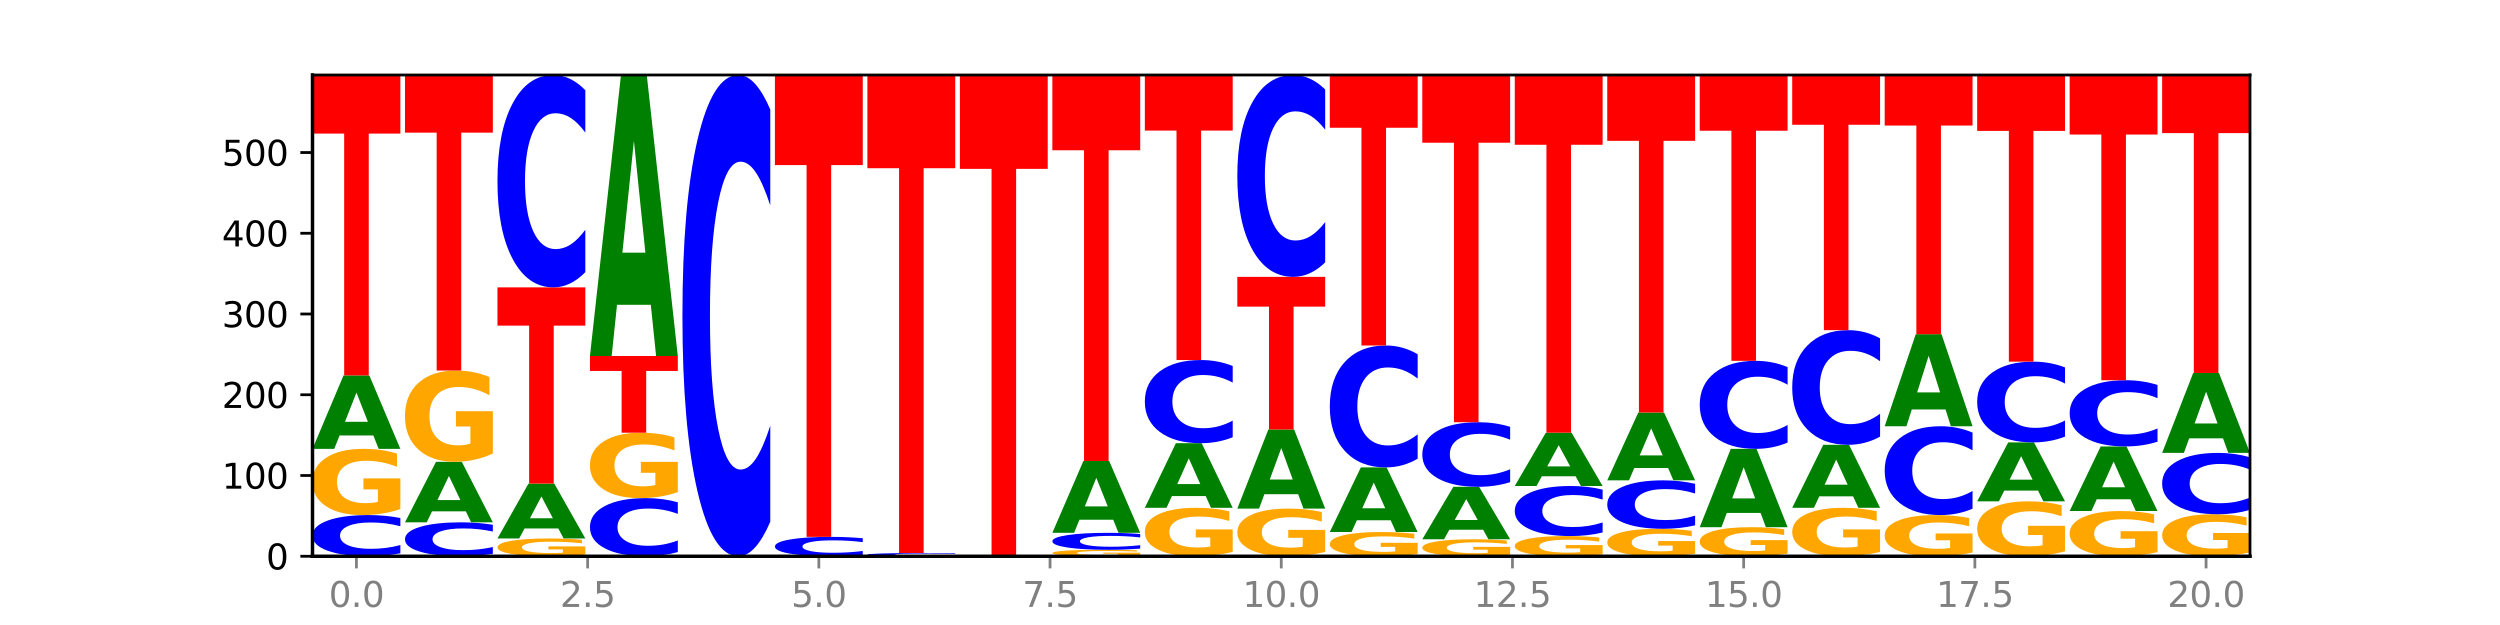 <?xml version="1.0" encoding="utf-8" standalone="no"?>
<!DOCTYPE svg PUBLIC "-//W3C//DTD SVG 1.1//EN"
  "http://www.w3.org/Graphics/SVG/1.1/DTD/svg11.dtd">
<svg xmlns:xlink="http://www.w3.org/1999/xlink" width="720pt" height="180pt" viewBox="0 0 720 180" xmlns="http://www.w3.org/2000/svg" version="1.1">
 <defs>
  <style type="text/css">*{stroke-linejoin: round; stroke-linecap: butt}</style>
 </defs>
 <g id="figure_1">
  <g id="patch_1">
   <path d="M 0 180 
L 720 180 
L 720 0 
L 0 0 
z
" style="fill: #ffffff"/>
  </g>
  <g id="axes_1">
   <g id="patch_2">
    <path d="M 90 160.2 
L 648 160.2 
L 648 21.6 
L 90 21.6 
z
" style="fill: #ffffff"/>
   </g>
   <g id="line2d_1">
    <path d="M 90 160.2 
L 648 160.2 
" clip-path="url(#p85515921b1)" style="fill: none; stroke: #000000; stroke-width: 0.5; stroke-linecap: square"/>
   </g>
   <g id="patch_3">
    <path d="M 115.303 159.35 
Q 113.187 159.771 110.898 159.984 
Q 108.609 160.2 106.116 160.2 
Q 98.683 160.2 94.341 158.603 
Q 90 157.005 90 154.274 
Q 90 151.532 94.341 149.937 
Q 98.683 148.34 106.116 148.34 
Q 108.609 148.34 110.898 148.556 
Q 113.187 148.769 115.303 149.19 
L 115.303 151.554 
Q 113.167 150.996 111.095 150.736 
Q 109.024 150.476 106.735 150.476 
Q 102.629 150.476 100.277 151.488 
Q 97.931 152.497 97.931 154.274 
Q 97.931 156.042 100.277 157.054 
Q 102.629 158.064 106.735 158.064 
Q 109.024 158.064 111.095 157.804 
Q 113.167 157.542 115.303 156.983 
L 115.303 159.35 
z
" clip-path="url(#p85515921b1)" style="fill: #0000ff"/>
   </g>
   <g id="patch_4">
    <path d="M 115.303 146.615 
Q 112.751 147.477 110.007 147.911 
Q 107.262 148.34 104.336 148.34 
Q 97.724 148.34 93.862 145.772 
Q 90 143.203 90 138.811 
Q 90 134.368 93.93 131.819 
Q 97.865 129.271 104.71 129.271 
Q 107.347 129.271 109.763 129.617 
Q 112.184 129.96 114.328 130.638 
L 114.328 134.439 
Q 112.116 133.568 109.927 133.139 
Q 107.738 132.706 105.538 132.706 
Q 101.466 132.706 99.26 134.289 
Q 97.054 135.869 97.054 138.811 
Q 97.054 141.726 99.181 143.318 
Q 101.308 144.905 105.22 144.905 
Q 106.287 144.905 107.2 144.814 
Q 108.113 144.72 108.838 144.523 
L 108.838 140.954 
L 104.67 140.954 
L 104.67 137.775 
L 115.303 137.775 
L 115.303 146.615 
z
" clip-path="url(#p85515921b1)" style="fill: #ffa600"/>
   </g>
   <g id="patch_5">
    <path d="M 107.527 125.416 
L 97.796 125.416 
L 96.26 129.271 
L 90 129.271 
L 98.94 108.109 
L 106.363 108.109 
L 115.303 129.271 
L 109.048 129.271 
L 107.527 125.416 
z
M 99.348 121.488 
L 105.96 121.488 
L 102.659 113.07 
L 99.348 121.488 
z
" clip-path="url(#p85515921b1)" style="fill: #008000"/>
   </g>
   <g id="patch_6">
    <path d="M 90 21.6 
L 115.303 21.6 
L 115.303 38.472 
L 106.2 38.472 
L 106.2 108.109 
L 99.121 108.109 
L 99.121 38.472 
L 90 38.472 
L 90 21.6 
z
" clip-path="url(#p85515921b1)" style="fill: #ff0000"/>
   </g>
   <g id="patch_7">
    <path d="M 141.938 159.5 
Q 139.821 159.847 137.533 160.022 
Q 135.244 160.2 132.751 160.2 
Q 125.318 160.2 120.976 158.885 
Q 116.635 157.569 116.635 155.319 
Q 116.635 153.062 120.976 151.748 
Q 125.318 150.433 132.751 150.433 
Q 135.244 150.433 137.533 150.61 
Q 139.821 150.786 141.938 151.133 
L 141.938 153.08 
Q 139.802 152.62 137.73 152.406 
Q 135.658 152.192 133.37 152.192 
Q 129.264 152.192 126.912 153.025 
Q 124.566 153.857 124.566 155.319 
Q 124.566 156.776 126.912 157.609 
Q 129.264 158.441 133.37 158.441 
Q 135.658 158.441 137.73 158.227 
Q 139.802 158.011 141.938 157.551 
L 141.938 159.5 
z
" clip-path="url(#p85515921b1)" style="fill: #0000ff"/>
   </g>
   <g id="patch_8">
    <path d="M 134.162 147.256 
L 124.431 147.256 
L 122.895 150.433 
L 116.635 150.433 
L 125.574 132.992 
L 132.998 132.992 
L 141.938 150.433 
L 135.683 150.433 
L 134.162 147.256 
z
M 125.983 144.019 
L 132.595 144.019 
L 129.294 137.081 
L 125.983 144.019 
z
" clip-path="url(#p85515921b1)" style="fill: #008000"/>
   </g>
   <g id="patch_9">
    <path d="M 141.938 130.614 
Q 139.386 131.803 136.641 132.4 
Q 133.897 132.992 130.971 132.992 
Q 124.358 132.992 120.497 129.452 
Q 116.635 125.913 116.635 119.861 
Q 116.635 113.738 120.565 110.226 
Q 124.5 106.713 131.345 106.713 
Q 133.982 106.713 136.398 107.191 
Q 138.819 107.663 140.963 108.597 
L 140.963 113.835 
Q 138.751 112.636 136.562 112.044 
Q 134.373 111.447 132.173 111.447 
Q 128.101 111.447 125.895 113.629 
Q 123.689 115.806 123.689 119.861 
Q 123.689 123.878 125.816 126.071 
Q 127.942 128.258 131.855 128.258 
Q 132.921 128.258 133.834 128.133 
Q 134.747 128.003 135.473 127.732 
L 135.473 122.814 
L 131.305 122.814 
L 131.305 118.433 
L 141.938 118.433 
L 141.938 130.614 
z
" clip-path="url(#p85515921b1)" style="fill: #ffa600"/>
   </g>
   <g id="patch_10">
    <path d="M 116.635 21.6 
L 141.938 21.6 
L 141.938 38.199 
L 132.835 38.199 
L 132.835 106.713 
L 125.756 106.713 
L 125.756 38.199 
L 116.635 38.199 
L 116.635 21.6 
z
" clip-path="url(#p85515921b1)" style="fill: #ff0000"/>
   </g>
   <g id="patch_11">
    <path d="M 168.573 159.737 
Q 166.021 159.969 163.276 160.085 
Q 160.532 160.2 157.605 160.2 
Q 150.993 160.2 147.132 159.511 
Q 143.27 158.822 143.27 157.644 
Q 143.27 156.451 147.2 155.768 
Q 151.135 155.084 157.98 155.084 
Q 160.617 155.084 163.032 155.177 
Q 165.454 155.269 167.597 155.451 
L 167.597 156.47 
Q 165.386 156.237 163.197 156.122 
Q 161.008 156.005 158.808 156.005 
Q 154.736 156.005 152.53 156.43 
Q 150.324 156.854 150.324 157.644 
Q 150.324 158.426 152.451 158.853 
Q 154.577 159.278 158.49 159.278 
Q 159.556 159.278 160.469 159.254 
Q 161.382 159.229 162.108 159.176 
L 162.108 158.218 
L 157.94 158.218 
L 157.94 157.366 
L 168.573 157.366 
L 168.573 159.737 
z
" clip-path="url(#p85515921b1)" style="fill: #ffa600"/>
   </g>
   <g id="patch_12">
    <path d="M 160.797 152.203 
L 151.066 152.203 
L 149.53 155.084 
L 143.27 155.084 
L 152.209 139.27 
L 159.633 139.27 
L 168.573 155.084 
L 162.318 155.084 
L 160.797 152.203 
z
M 152.618 149.268 
L 159.23 149.268 
L 155.929 142.978 
L 152.618 149.268 
z
" clip-path="url(#p85515921b1)" style="fill: #008000"/>
   </g>
   <g id="patch_13">
    <path d="M 143.27 82.761 
L 168.573 82.761 
L 168.573 93.782 
L 159.47 93.782 
L 159.47 139.27 
L 152.391 139.27 
L 152.391 93.782 
L 143.27 93.782 
L 143.27 82.761 
z
" clip-path="url(#p85515921b1)" style="fill: #ff0000"/>
   </g>
   <g id="patch_14">
    <path d="M 168.573 78.377 
Q 166.456 80.55 164.168 81.649 
Q 161.879 82.761 159.386 82.761 
Q 151.953 82.761 147.611 74.523 
Q 143.27 66.286 143.27 52.199 
Q 143.27 38.062 147.611 29.837 
Q 151.953 21.6 159.386 21.6 
Q 161.879 21.6 164.168 22.712 
Q 166.456 23.811 168.573 25.984 
L 168.573 38.176 
Q 166.437 35.295 164.365 33.956 
Q 162.293 32.617 160.005 32.617 
Q 155.899 32.617 153.546 37.835 
Q 151.2 43.04 151.2 52.199 
Q 151.2 61.321 153.546 66.539 
Q 155.899 71.744 160.005 71.744 
Q 162.293 71.744 164.365 70.405 
Q 166.437 69.053 168.573 66.172 
L 168.573 78.377 
z
" clip-path="url(#p85515921b1)" style="fill: #0000ff"/>
   </g>
   <g id="patch_15">
    <path d="M 195.208 159 
Q 193.091 159.595 190.802 159.896 
Q 188.514 160.2 186.021 160.2 
Q 178.588 160.2 174.246 157.945 
Q 169.905 155.69 169.905 151.833 
Q 169.905 147.963 174.246 145.711 
Q 178.588 143.456 186.021 143.456 
Q 188.514 143.456 190.802 143.761 
Q 193.091 144.062 195.208 144.657 
L 195.208 147.994 
Q 193.072 147.206 191 146.839 
Q 188.928 146.472 186.639 146.472 
Q 182.534 146.472 180.181 147.901 
Q 177.835 149.326 177.835 151.833 
Q 177.835 154.331 180.181 155.759 
Q 182.534 157.184 186.639 157.184 
Q 188.928 157.184 191 156.817 
Q 193.072 156.447 195.208 155.659 
L 195.208 159 
z
" clip-path="url(#p85515921b1)" style="fill: #0000ff"/>
   </g>
   <g id="patch_16">
    <path d="M 195.208 141.752 
Q 192.656 142.604 189.911 143.032 
Q 187.166 143.456 184.24 143.456 
Q 177.628 143.456 173.766 140.919 
Q 169.905 138.382 169.905 134.044 
Q 169.905 129.655 173.834 127.137 
Q 177.77 124.62 184.615 124.62 
Q 187.252 124.62 189.667 124.962 
Q 192.089 125.301 194.232 125.97 
L 194.232 129.725 
Q 192.021 128.865 189.832 128.441 
Q 187.643 128.013 185.443 128.013 
Q 181.371 128.013 179.165 129.577 
Q 176.959 131.137 176.959 134.044 
Q 176.959 136.923 179.086 138.495 
Q 181.212 140.063 185.125 140.063 
Q 186.191 140.063 187.104 139.974 
Q 188.017 139.881 188.743 139.686 
L 188.743 136.161 
L 184.575 136.161 
L 184.575 133.021 
L 195.208 133.021 
L 195.208 141.752 
z
" clip-path="url(#p85515921b1)" style="fill: #ffa600"/>
   </g>
   <g id="patch_17">
    <path d="M 169.905 102.528 
L 195.208 102.528 
L 195.208 106.836 
L 186.104 106.836 
L 186.104 124.62 
L 179.025 124.62 
L 179.025 106.836 
L 169.905 106.836 
L 169.905 102.528 
z
" clip-path="url(#p85515921b1)" style="fill: #ff0000"/>
   </g>
   <g id="patch_18">
    <path d="M 187.432 87.785 
L 177.701 87.785 
L 176.164 102.528 
L 169.905 102.528 
L 178.844 21.6 
L 186.268 21.6 
L 195.208 102.528 
L 188.953 102.528 
L 187.432 87.785 
z
M 179.253 72.765 
L 185.864 72.765 
L 182.564 40.574 
L 179.253 72.765 
z
" clip-path="url(#p85515921b1)" style="fill: #008000"/>
   </g>
   <g id="patch_19">
    <path d="M 221.842 150.265 
Q 219.726 155.19 217.437 157.681 
Q 215.149 160.2 212.656 160.2 
Q 205.222 160.2 200.881 141.533 
Q 196.539 122.866 196.539 90.943 
Q 196.539 58.905 200.881 40.267 
Q 205.222 21.6 212.656 21.6 
Q 215.149 21.6 217.437 24.119 
Q 219.726 26.61 221.842 31.535 
L 221.842 59.163 
Q 219.707 52.635 217.635 49.601 
Q 215.563 46.566 213.274 46.566 
Q 209.169 46.566 206.816 58.39 
Q 204.47 70.186 204.47 90.943 
Q 204.47 111.614 206.816 123.439 
Q 209.169 135.234 213.274 135.234 
Q 215.563 135.234 217.635 132.199 
Q 219.707 129.136 221.842 122.608 
L 221.842 150.265 
z
" clip-path="url(#p85515921b1)" style="fill: #0000ff"/>
   </g>
   <g id="patch_20">
    <path d="M 248.477 159.8 
Q 246.361 159.998 244.072 160.099 
Q 241.783 160.2 239.291 160.2 
Q 231.857 160.2 227.516 159.448 
Q 223.174 158.697 223.174 157.411 
Q 223.174 156.121 227.516 155.37 
Q 231.857 154.619 239.291 154.619 
Q 241.783 154.619 244.072 154.72 
Q 246.361 154.821 248.477 155.019 
L 248.477 156.131 
Q 246.342 155.869 244.27 155.746 
Q 242.198 155.624 239.909 155.624 
Q 235.803 155.624 233.451 156.1 
Q 231.105 156.575 231.105 157.411 
Q 231.105 158.244 233.451 158.72 
Q 235.803 159.195 239.909 159.195 
Q 242.198 159.195 244.27 159.072 
Q 246.342 158.949 248.477 158.686 
L 248.477 159.8 
z
" clip-path="url(#p85515921b1)" style="fill: #0000ff"/>
   </g>
   <g id="patch_21">
    <path d="M 223.174 21.6 
L 248.477 21.6 
L 248.477 47.542 
L 239.374 47.542 
L 239.374 154.619 
L 232.295 154.619 
L 232.295 47.542 
L 223.174 47.542 
L 223.174 21.6 
z
" clip-path="url(#p85515921b1)" style="fill: #ff0000"/>
   </g>
   <g id="patch_22">
    <path d="M 275.112 160.133 
Q 272.996 160.166 270.707 160.183 
Q 268.418 160.2 265.926 160.2 
Q 258.492 160.2 254.151 160.075 
Q 249.809 159.949 249.809 159.735 
Q 249.809 159.52 254.151 159.395 
Q 258.492 159.27 265.926 159.27 
Q 268.418 159.27 270.707 159.287 
Q 272.996 159.303 275.112 159.336 
L 275.112 159.522 
Q 272.976 159.478 270.905 159.458 
Q 268.833 159.437 266.544 159.437 
Q 262.438 159.437 260.086 159.517 
Q 257.74 159.596 257.74 159.735 
Q 257.74 159.874 260.086 159.953 
Q 262.438 160.032 266.544 160.032 
Q 268.833 160.032 270.905 160.012 
Q 272.976 159.992 275.112 159.948 
L 275.112 160.133 
z
" clip-path="url(#p85515921b1)" style="fill: #0000ff"/>
   </g>
   <g id="patch_23">
    <path d="M 249.809 21.6 
L 275.112 21.6 
L 275.112 48.449 
L 266.009 48.449 
L 266.009 159.27 
L 258.93 159.27 
L 258.93 48.449 
L 249.809 48.449 
L 249.809 21.6 
z
" clip-path="url(#p85515921b1)" style="fill: #ff0000"/>
   </g>
   <g id="patch_24">
    <path d="M 276.444 21.6 
L 301.747 21.6 
L 301.747 48.631 
L 292.644 48.631 
L 292.644 160.2 
L 285.565 160.2 
L 285.565 48.631 
L 276.444 48.631 
L 276.444 21.6 
z
" clip-path="url(#p85515921b1)" style="fill: #ff0000"/>
   </g>
   <g id="patch_25">
    <path d="M 328.382 160.032 
Q 325.83 160.116 323.085 160.158 
Q 320.341 160.2 317.415 160.2 
Q 310.802 160.2 306.941 159.949 
Q 303.079 159.699 303.079 159.27 
Q 303.079 158.837 307.009 158.588 
Q 310.944 158.34 317.789 158.34 
Q 320.426 158.34 322.841 158.373 
Q 325.263 158.407 327.406 158.473 
L 327.406 158.844 
Q 325.195 158.759 323.006 158.717 
Q 320.817 158.675 318.617 158.675 
Q 314.545 158.675 312.339 158.829 
Q 310.133 158.983 310.133 159.27 
Q 310.133 159.555 312.26 159.71 
Q 314.386 159.865 318.299 159.865 
Q 319.365 159.865 320.278 159.856 
Q 321.191 159.847 321.917 159.828 
L 321.917 159.479 
L 317.749 159.479 
L 317.749 159.169 
L 328.382 159.169 
L 328.382 160.032 
z
" clip-path="url(#p85515921b1)" style="fill: #ffa600"/>
   </g>
   <g id="patch_26">
    <path d="M 328.382 157.99 
Q 326.265 158.163 323.977 158.251 
Q 321.688 158.34 319.195 158.34 
Q 311.762 158.34 307.42 157.682 
Q 303.079 157.024 303.079 155.899 
Q 303.079 154.77 307.42 154.114 
Q 311.762 153.456 319.195 153.456 
Q 321.688 153.456 323.977 153.545 
Q 326.265 153.633 328.382 153.806 
L 328.382 154.78 
Q 326.246 154.55 324.174 154.443 
Q 322.102 154.336 319.814 154.336 
Q 315.708 154.336 313.356 154.752 
Q 311.009 155.168 311.009 155.899 
Q 311.009 156.628 313.356 157.044 
Q 315.708 157.46 319.814 157.46 
Q 322.102 157.46 324.174 157.353 
Q 326.246 157.245 328.382 157.015 
L 328.382 157.99 
z
" clip-path="url(#p85515921b1)" style="fill: #0000ff"/>
   </g>
   <g id="patch_27">
    <path d="M 320.606 149.686 
L 310.875 149.686 
L 309.339 153.456 
L 303.079 153.456 
L 312.018 132.759 
L 319.442 132.759 
L 328.382 153.456 
L 322.127 153.456 
L 320.606 149.686 
z
M 312.427 145.844 
L 319.039 145.844 
L 315.738 137.612 
L 312.427 145.844 
z
" clip-path="url(#p85515921b1)" style="fill: #008000"/>
   </g>
   <g id="patch_28">
    <path d="M 303.079 21.6 
L 328.382 21.6 
L 328.382 43.279 
L 319.279 43.279 
L 319.279 132.759 
L 312.2 132.759 
L 312.2 43.279 
L 303.079 43.279 
L 303.079 21.6 
z
" clip-path="url(#p85515921b1)" style="fill: #ff0000"/>
   </g>
   <g id="patch_29">
    <path d="M 355.017 158.938 
Q 352.465 159.569 349.72 159.886 
Q 346.976 160.2 344.049 160.2 
Q 337.437 160.2 333.575 158.321 
Q 329.714 156.442 329.714 153.228 
Q 329.714 149.977 333.643 148.112 
Q 337.579 146.247 344.424 146.247 
Q 347.061 146.247 349.476 146.501 
Q 351.898 146.751 354.041 147.247 
L 354.041 150.029 
Q 351.83 149.392 349.641 149.077 
Q 347.452 148.76 345.252 148.76 
Q 341.18 148.76 338.974 149.919 
Q 336.768 151.075 336.768 153.228 
Q 336.768 155.361 338.895 156.525 
Q 341.021 157.687 344.934 157.687 
Q 346 157.687 346.913 157.62 
Q 347.826 157.551 348.552 157.407 
L 348.552 154.796 
L 344.384 154.796 
L 344.384 152.47 
L 355.017 152.47 
L 355.017 158.938 
z
" clip-path="url(#p85515921b1)" style="fill: #ffa600"/>
   </g>
   <g id="patch_30">
    <path d="M 347.241 142.858 
L 337.51 142.858 
L 335.973 146.247 
L 329.714 146.247 
L 338.653 127.643 
L 346.077 127.643 
L 355.017 146.247 
L 348.762 146.247 
L 347.241 142.858 
z
M 339.062 139.405 
L 345.674 139.405 
L 342.373 132.005 
L 339.062 139.405 
z
" clip-path="url(#p85515921b1)" style="fill: #008000"/>
   </g>
   <g id="patch_31">
    <path d="M 355.017 125.926 
Q 352.9 126.777 350.611 127.208 
Q 348.323 127.643 345.83 127.643 
Q 338.397 127.643 334.055 124.417 
Q 329.714 121.191 329.714 115.674 
Q 329.714 110.137 334.055 106.916 
Q 338.397 103.69 345.83 103.69 
Q 348.323 103.69 350.611 104.126 
Q 352.9 104.556 355.017 105.407 
L 355.017 110.182 
Q 352.881 109.054 350.809 108.529 
Q 348.737 108.005 346.448 108.005 
Q 342.343 108.005 339.99 110.048 
Q 337.644 112.087 337.644 115.674 
Q 337.644 119.246 339.99 121.29 
Q 342.343 123.328 346.448 123.328 
Q 348.737 123.328 350.809 122.804 
Q 352.881 122.275 355.017 121.146 
L 355.017 125.926 
z
" clip-path="url(#p85515921b1)" style="fill: #0000ff"/>
   </g>
   <g id="patch_32">
    <path d="M 329.714 21.6 
L 355.017 21.6 
L 355.017 37.61 
L 345.913 37.61 
L 345.913 103.69 
L 338.834 103.69 
L 338.834 37.61 
L 329.714 37.61 
L 329.714 21.6 
z
" clip-path="url(#p85515921b1)" style="fill: #ff0000"/>
   </g>
   <g id="patch_33">
    <path d="M 381.652 158.959 
Q 379.1 159.579 376.355 159.891 
Q 373.61 160.2 370.684 160.2 
Q 364.072 160.2 360.21 158.352 
Q 356.348 156.504 356.348 153.344 
Q 356.348 150.147 360.278 148.313 
Q 364.214 146.48 371.058 146.48 
Q 373.695 146.48 376.111 146.729 
Q 378.533 146.976 380.676 147.463 
L 380.676 150.198 
Q 378.465 149.572 376.276 149.263 
Q 374.087 148.951 371.886 148.951 
Q 367.815 148.951 365.609 150.09 
Q 363.403 151.227 363.403 153.344 
Q 363.403 155.441 365.529 156.586 
Q 367.656 157.729 371.569 157.729 
Q 372.635 157.729 373.548 157.663 
Q 374.461 157.595 375.187 157.454 
L 375.187 154.886 
L 371.019 154.886 
L 371.019 152.599 
L 381.652 152.599 
L 381.652 158.959 
z
" clip-path="url(#p85515921b1)" style="fill: #ffa600"/>
   </g>
   <g id="patch_34">
    <path d="M 373.876 142.328 
L 364.145 142.328 
L 362.608 146.48 
L 356.348 146.48 
L 365.288 123.69 
L 372.712 123.69 
L 381.652 146.48 
L 375.397 146.48 
L 373.876 142.328 
z
M 365.697 138.098 
L 372.308 138.098 
L 369.008 129.033 
L 365.697 138.098 
z
" clip-path="url(#p85515921b1)" style="fill: #008000"/>
   </g>
   <g id="patch_35">
    <path d="M 356.348 79.738 
L 381.652 79.738 
L 381.652 88.309 
L 372.548 88.309 
L 372.548 123.69 
L 365.469 123.69 
L 365.469 88.309 
L 356.348 88.309 
L 356.348 79.738 
z
" clip-path="url(#p85515921b1)" style="fill: #ff0000"/>
   </g>
   <g id="patch_36">
    <path d="M 381.652 75.57 
Q 379.535 77.636 377.246 78.681 
Q 374.958 79.738 372.465 79.738 
Q 365.031 79.738 360.69 71.907 
Q 356.348 64.077 356.348 50.687 
Q 356.348 37.248 360.69 29.43 
Q 365.031 21.6 372.465 21.6 
Q 374.958 21.6 377.246 22.657 
Q 379.535 23.702 381.652 25.767 
L 381.652 37.356 
Q 379.516 34.618 377.444 33.345 
Q 375.372 32.072 373.083 32.072 
Q 368.978 32.072 366.625 37.032 
Q 364.279 41.98 364.279 50.687 
Q 364.279 59.358 366.625 64.317 
Q 368.978 69.265 373.083 69.265 
Q 375.372 69.265 377.444 67.992 
Q 379.516 66.707 381.652 63.969 
L 381.652 75.57 
z
" clip-path="url(#p85515921b1)" style="fill: #0000ff"/>
   </g>
   <g id="patch_37">
    <path d="M 408.286 159.569 
Q 405.735 159.884 402.99 160.043 
Q 400.245 160.2 397.319 160.2 
Q 390.707 160.2 386.845 159.26 
Q 382.983 158.321 382.983 156.714 
Q 382.983 155.088 386.913 154.156 
Q 390.849 153.223 397.693 153.223 
Q 400.33 153.223 402.746 153.35 
Q 405.167 153.476 407.311 153.724 
L 407.311 155.114 
Q 405.099 154.796 402.91 154.639 
Q 400.722 154.48 398.521 154.48 
Q 394.45 154.48 392.244 155.059 
Q 390.038 155.637 390.038 156.714 
Q 390.038 157.78 392.164 158.363 
Q 394.291 158.943 398.204 158.943 
Q 399.27 158.943 400.183 158.91 
Q 401.096 158.876 401.822 158.804 
L 401.822 157.498 
L 397.654 157.498 
L 397.654 156.335 
L 408.286 156.335 
L 408.286 159.569 
z
" clip-path="url(#p85515921b1)" style="fill: #ffa600"/>
   </g>
   <g id="patch_38">
    <path d="M 400.511 149.834 
L 390.78 149.834 
L 389.243 153.223 
L 382.983 153.223 
L 391.923 134.619 
L 399.347 134.619 
L 408.286 153.223 
L 402.032 153.223 
L 400.511 149.834 
z
M 392.332 146.382 
L 398.943 146.382 
L 395.643 138.981 
L 392.332 146.382 
z
" clip-path="url(#p85515921b1)" style="fill: #008000"/>
   </g>
   <g id="patch_39">
    <path d="M 408.286 132.102 
Q 406.17 133.35 403.881 133.981 
Q 401.592 134.619 399.1 134.619 
Q 391.666 134.619 387.325 129.89 
Q 382.983 125.161 382.983 117.073 
Q 382.983 108.956 387.325 104.234 
Q 391.666 99.504 399.1 99.504 
Q 401.592 99.504 403.881 100.143 
Q 406.17 100.774 408.286 102.021 
L 408.286 109.021 
Q 406.151 107.367 404.079 106.598 
Q 402.007 105.83 399.718 105.83 
Q 395.613 105.83 393.26 108.825 
Q 390.914 111.814 390.914 117.073 
Q 390.914 122.31 393.26 125.306 
Q 395.613 128.294 399.718 128.294 
Q 402.007 128.294 404.079 127.525 
Q 406.151 126.749 408.286 125.095 
L 408.286 132.102 
z
" clip-path="url(#p85515921b1)" style="fill: #0000ff"/>
   </g>
   <g id="patch_40">
    <path d="M 382.983 21.6 
L 408.286 21.6 
L 408.286 36.794 
L 399.183 36.794 
L 399.183 99.504 
L 392.104 99.504 
L 392.104 36.794 
L 382.983 36.794 
L 382.983 21.6 
z
" clip-path="url(#p85515921b1)" style="fill: #ff0000"/>
   </g>
   <g id="patch_41">
    <path d="M 434.921 159.758 
Q 432.369 159.979 429.625 160.09 
Q 426.88 160.2 423.954 160.2 
Q 417.342 160.2 413.48 159.542 
Q 409.618 158.885 409.618 157.76 
Q 409.618 156.622 413.548 155.969 
Q 417.484 155.316 424.328 155.316 
Q 426.965 155.316 429.381 155.405 
Q 431.802 155.493 433.946 155.666 
L 433.946 156.64 
Q 431.734 156.417 429.545 156.307 
Q 427.356 156.196 425.156 156.196 
Q 421.084 156.196 418.879 156.602 
Q 416.673 157.006 416.673 157.76 
Q 416.673 158.506 418.799 158.914 
Q 420.926 159.32 424.839 159.32 
Q 425.905 159.32 426.818 159.297 
Q 427.731 159.273 428.457 159.222 
L 428.457 158.309 
L 424.288 158.309 
L 424.288 157.494 
L 434.921 157.494 
L 434.921 159.758 
z
" clip-path="url(#p85515921b1)" style="fill: #ffa600"/>
   </g>
   <g id="patch_42">
    <path d="M 427.146 152.563 
L 417.414 152.563 
L 415.878 155.316 
L 409.618 155.316 
L 418.558 140.201 
L 425.982 140.201 
L 434.921 155.316 
L 428.667 155.316 
L 427.146 152.563 
z
M 418.966 149.757 
L 425.578 149.757 
L 422.277 143.745 
L 418.966 149.757 
z
" clip-path="url(#p85515921b1)" style="fill: #008000"/>
   </g>
   <g id="patch_43">
    <path d="M 434.921 138.867 
Q 432.805 139.528 430.516 139.862 
Q 428.227 140.201 425.735 140.201 
Q 418.301 140.201 413.96 137.695 
Q 409.618 135.189 409.618 130.904 
Q 409.618 126.604 413.96 124.102 
Q 418.301 121.597 425.735 121.597 
Q 428.227 121.597 430.516 121.935 
Q 432.805 122.269 434.921 122.93 
L 434.921 126.639 
Q 432.786 125.762 430.714 125.355 
Q 428.642 124.948 426.353 124.948 
Q 422.247 124.948 419.895 126.535 
Q 417.549 128.118 417.549 130.904 
Q 417.549 133.679 419.895 135.266 
Q 422.247 136.85 426.353 136.85 
Q 428.642 136.85 430.714 136.442 
Q 432.786 136.031 434.921 135.155 
L 434.921 138.867 
z
" clip-path="url(#p85515921b1)" style="fill: #0000ff"/>
   </g>
   <g id="patch_44">
    <path d="M 409.618 21.6 
L 434.921 21.6 
L 434.921 41.102 
L 425.818 41.102 
L 425.818 121.597 
L 418.739 121.597 
L 418.739 41.102 
L 409.618 41.102 
L 409.618 21.6 
z
" clip-path="url(#p85515921b1)" style="fill: #ff0000"/>
   </g>
   <g id="patch_45">
    <path d="M 461.556 159.674 
Q 459.004 159.937 456.26 160.069 
Q 453.515 160.2 450.589 160.2 
Q 443.977 160.2 440.115 159.417 
Q 436.253 158.634 436.253 157.295 
Q 436.253 155.94 440.183 155.163 
Q 444.118 154.386 450.963 154.386 
Q 453.6 154.386 456.016 154.492 
Q 458.437 154.596 460.581 154.803 
L 460.581 155.962 
Q 458.369 155.696 456.18 155.566 
Q 453.991 155.433 451.791 155.433 
Q 447.719 155.433 445.513 155.916 
Q 443.307 156.398 443.307 157.295 
Q 443.307 158.184 445.434 158.669 
Q 447.561 159.153 451.473 159.153 
Q 452.54 159.153 453.453 159.125 
Q 454.366 159.096 455.091 159.036 
L 455.091 157.948 
L 450.923 157.948 
L 450.923 156.979 
L 461.556 156.979 
L 461.556 159.674 
z
" clip-path="url(#p85515921b1)" style="fill: #ffa600"/>
   </g>
   <g id="patch_46">
    <path d="M 461.556 153.353 
Q 459.44 153.865 457.151 154.124 
Q 454.862 154.386 452.369 154.386 
Q 444.936 154.386 440.594 152.444 
Q 436.253 150.502 436.253 147.182 
Q 436.253 143.849 440.594 141.91 
Q 444.936 139.968 452.369 139.968 
Q 454.862 139.968 457.151 140.23 
Q 459.44 140.489 461.556 141.002 
L 461.556 143.876 
Q 459.42 143.197 457.348 142.881 
Q 455.277 142.565 452.988 142.565 
Q 448.882 142.565 446.53 143.795 
Q 444.184 145.022 444.184 147.182 
Q 444.184 149.332 446.53 150.562 
Q 448.882 151.789 452.988 151.789 
Q 455.277 151.789 457.348 151.473 
Q 459.42 151.155 461.556 150.476 
L 461.556 153.353 
z
" clip-path="url(#p85515921b1)" style="fill: #0000ff"/>
   </g>
   <g id="patch_47">
    <path d="M 453.78 137.172 
L 444.049 137.172 
L 442.513 139.968 
L 436.253 139.968 
L 445.193 124.62 
L 452.616 124.62 
L 461.556 139.968 
L 455.301 139.968 
L 453.78 137.172 
z
M 445.601 134.324 
L 452.213 134.324 
L 448.912 128.218 
L 445.601 134.324 
z
" clip-path="url(#p85515921b1)" style="fill: #008000"/>
   </g>
   <g id="patch_48">
    <path d="M 436.253 21.6 
L 461.556 21.6 
L 461.556 41.692 
L 452.453 41.692 
L 452.453 124.62 
L 445.374 124.62 
L 445.374 41.692 
L 436.253 41.692 
L 436.253 21.6 
z
" clip-path="url(#p85515921b1)" style="fill: #ff0000"/>
   </g>
   <g id="patch_49">
    <path d="M 488.191 159.485 
Q 485.639 159.842 482.894 160.022 
Q 480.15 160.2 477.224 160.2 
Q 470.611 160.2 466.75 159.135 
Q 462.888 158.07 462.888 156.249 
Q 462.888 154.407 466.818 153.35 
Q 470.753 152.293 477.598 152.293 
Q 480.235 152.293 482.651 152.437 
Q 485.072 152.579 487.216 152.86 
L 487.216 154.436 
Q 485.004 154.075 482.815 153.897 
Q 480.626 153.718 478.426 153.718 
Q 474.354 153.718 472.148 154.374 
Q 469.942 155.029 469.942 156.249 
Q 469.942 157.458 472.069 158.118 
Q 474.195 158.776 478.108 158.776 
Q 479.174 158.776 480.087 158.738 
Q 481 158.699 481.726 158.617 
L 481.726 157.138 
L 477.558 157.138 
L 477.558 155.82 
L 488.191 155.82 
L 488.191 159.485 
z
" clip-path="url(#p85515921b1)" style="fill: #ffa600"/>
   </g>
   <g id="patch_50">
    <path d="M 488.191 151.293 
Q 486.074 151.789 483.786 152.04 
Q 481.497 152.293 479.004 152.293 
Q 471.571 152.293 467.229 150.414 
Q 462.888 148.535 462.888 145.321 
Q 462.888 142.096 467.229 140.22 
Q 471.571 138.34 479.004 138.34 
Q 481.497 138.34 483.786 138.594 
Q 486.074 138.845 488.191 139.34 
L 488.191 142.122 
Q 486.055 141.465 483.983 141.159 
Q 481.911 140.854 479.623 140.854 
Q 475.517 140.854 473.165 142.044 
Q 470.819 143.231 470.819 145.321 
Q 470.819 147.402 473.165 148.592 
Q 475.517 149.78 479.623 149.78 
Q 481.911 149.78 483.983 149.474 
Q 486.055 149.166 488.191 148.509 
L 488.191 151.293 
z
" clip-path="url(#p85515921b1)" style="fill: #0000ff"/>
   </g>
   <g id="patch_51">
    <path d="M 480.415 134.782 
L 470.684 134.782 
L 469.148 138.34 
L 462.888 138.34 
L 471.827 118.806 
L 479.251 118.806 
L 488.191 138.34 
L 481.936 138.34 
L 480.415 134.782 
z
M 472.236 131.156 
L 478.848 131.156 
L 475.547 123.386 
L 472.236 131.156 
z
" clip-path="url(#p85515921b1)" style="fill: #008000"/>
   </g>
   <g id="patch_52">
    <path d="M 462.888 21.6 
L 488.191 21.6 
L 488.191 40.558 
L 479.088 40.558 
L 479.088 118.806 
L 472.009 118.806 
L 472.009 40.558 
L 462.888 40.558 
L 462.888 21.6 
z
" clip-path="url(#p85515921b1)" style="fill: #ff0000"/>
   </g>
   <g id="patch_53">
    <path d="M 514.826 159.443 
Q 512.274 159.821 509.529 160.012 
Q 506.785 160.2 503.858 160.2 
Q 497.246 160.2 493.384 159.072 
Q 489.523 157.945 489.523 156.017 
Q 489.523 154.066 493.453 152.947 
Q 497.388 151.828 504.233 151.828 
Q 506.87 151.828 509.285 151.98 
Q 511.707 152.131 513.85 152.428 
L 513.85 154.097 
Q 511.639 153.715 509.45 153.526 
Q 507.261 153.336 505.061 153.336 
Q 500.989 153.336 498.783 154.031 
Q 496.577 154.725 496.577 156.017 
Q 496.577 157.296 498.704 157.995 
Q 500.83 158.692 504.743 158.692 
Q 505.809 158.692 506.722 158.652 
Q 507.635 158.611 508.361 158.524 
L 508.361 156.957 
L 504.193 156.957 
L 504.193 155.562 
L 514.826 155.562 
L 514.826 159.443 
z
" clip-path="url(#p85515921b1)" style="fill: #ffa600"/>
   </g>
   <g id="patch_54">
    <path d="M 507.05 147.719 
L 497.319 147.719 
L 495.782 151.828 
L 489.523 151.828 
L 498.462 129.271 
L 505.886 129.271 
L 514.826 151.828 
L 508.571 151.828 
L 507.05 147.719 
z
M 498.871 143.532 
L 505.483 143.532 
L 502.182 134.56 
L 498.871 143.532 
z
" clip-path="url(#p85515921b1)" style="fill: #008000"/>
   </g>
   <g id="patch_55">
    <path d="M 514.826 127.454 
Q 512.709 128.354 510.421 128.81 
Q 508.132 129.271 505.639 129.271 
Q 498.206 129.271 493.864 125.857 
Q 489.523 122.443 489.523 116.605 
Q 489.523 110.745 493.864 107.337 
Q 498.206 103.923 505.639 103.923 
Q 508.132 103.923 510.421 104.384 
Q 512.709 104.839 514.826 105.74 
L 514.826 110.793 
Q 512.69 109.599 510.618 109.044 
Q 508.546 108.489 506.258 108.489 
Q 502.152 108.489 499.799 110.651 
Q 497.453 112.808 497.453 116.605 
Q 497.453 120.385 499.799 122.548 
Q 502.152 124.705 506.258 124.705 
Q 508.546 124.705 510.618 124.15 
Q 512.69 123.59 514.826 122.396 
L 514.826 127.454 
z
" clip-path="url(#p85515921b1)" style="fill: #0000ff"/>
   </g>
   <g id="patch_56">
    <path d="M 489.523 21.6 
L 514.826 21.6 
L 514.826 37.655 
L 505.723 37.655 
L 505.723 103.923 
L 498.644 103.923 
L 498.644 37.655 
L 489.523 37.655 
L 489.523 21.6 
z
" clip-path="url(#p85515921b1)" style="fill: #ff0000"/>
   </g>
   <g id="patch_57">
    <path d="M 541.461 158.938 
Q 538.909 159.569 536.164 159.886 
Q 533.419 160.2 530.493 160.2 
Q 523.881 160.2 520.019 158.321 
Q 516.158 156.442 516.158 153.228 
Q 516.158 149.977 520.087 148.112 
Q 524.023 146.247 530.868 146.247 
Q 533.504 146.247 535.92 146.501 
Q 538.342 146.751 540.485 147.247 
L 540.485 150.029 
Q 538.274 149.392 536.085 149.077 
Q 533.896 148.76 531.696 148.76 
Q 527.624 148.76 525.418 149.919 
Q 523.212 151.075 523.212 153.228 
Q 523.212 155.361 525.339 156.525 
Q 527.465 157.687 531.378 157.687 
Q 532.444 157.687 533.357 157.62 
Q 534.27 157.551 534.996 157.407 
L 534.996 154.796 
L 530.828 154.796 
L 530.828 152.47 
L 541.461 152.47 
L 541.461 158.938 
z
" clip-path="url(#p85515921b1)" style="fill: #ffa600"/>
   </g>
   <g id="patch_58">
    <path d="M 533.685 142.943 
L 523.954 142.943 
L 522.417 146.247 
L 516.158 146.247 
L 525.097 128.108 
L 532.521 128.108 
L 541.461 146.247 
L 535.206 146.247 
L 533.685 142.943 
z
M 525.506 139.576 
L 532.117 139.576 
L 528.817 132.361 
L 525.506 139.576 
z
" clip-path="url(#p85515921b1)" style="fill: #008000"/>
   </g>
   <g id="patch_59">
    <path d="M 541.461 125.741 
Q 539.344 126.914 537.055 127.508 
Q 534.767 128.108 532.274 128.108 
Q 524.841 128.108 520.499 123.661 
Q 516.158 119.213 516.158 111.607 
Q 516.158 103.974 520.499 99.533 
Q 524.841 95.086 532.274 95.086 
Q 534.767 95.086 537.055 95.686 
Q 539.344 96.28 541.461 97.453 
L 541.461 104.036 
Q 539.325 102.48 537.253 101.757 
Q 535.181 101.034 532.892 101.034 
Q 528.787 101.034 526.434 103.851 
Q 524.088 106.662 524.088 111.607 
Q 524.088 116.532 526.434 119.349 
Q 528.787 122.16 532.892 122.16 
Q 535.181 122.16 537.253 121.437 
Q 539.325 120.707 541.461 119.152 
L 541.461 125.741 
z
" clip-path="url(#p85515921b1)" style="fill: #0000ff"/>
   </g>
   <g id="patch_60">
    <path d="M 516.158 21.6 
L 541.461 21.6 
L 541.461 35.932 
L 532.357 35.932 
L 532.357 95.086 
L 525.278 95.086 
L 525.278 35.932 
L 516.158 35.932 
L 516.158 21.6 
z
" clip-path="url(#p85515921b1)" style="fill: #ff0000"/>
   </g>
   <g id="patch_61">
    <path d="M 568.095 159.127 
Q 565.544 159.663 562.799 159.933 
Q 560.054 160.2 557.128 160.2 
Q 550.516 160.2 546.654 158.603 
Q 542.792 157.005 542.792 154.274 
Q 542.792 151.51 546.722 149.925 
Q 550.658 148.34 557.502 148.34 
Q 560.139 148.34 562.555 148.556 
Q 564.977 148.769 567.12 149.19 
L 567.12 151.554 
Q 564.908 151.013 562.72 150.746 
Q 560.531 150.476 558.33 150.476 
Q 554.259 150.476 552.053 151.461 
Q 549.847 152.444 549.847 154.274 
Q 549.847 156.087 551.973 157.076 
Q 554.1 158.064 558.013 158.064 
Q 559.079 158.064 559.992 158.007 
Q 560.905 157.949 561.631 157.826 
L 561.631 155.606 
L 557.463 155.606 
L 557.463 153.629 
L 568.095 153.629 
L 568.095 159.127 
z
" clip-path="url(#p85515921b1)" style="fill: #ffa600"/>
   </g>
   <g id="patch_62">
    <path d="M 568.095 146.506 
Q 565.979 147.415 563.69 147.875 
Q 561.402 148.34 558.909 148.34 
Q 551.475 148.34 547.134 144.895 
Q 542.792 141.449 542.792 135.558 
Q 542.792 129.645 547.134 126.205 
Q 551.475 122.759 558.909 122.759 
Q 561.402 122.759 563.69 123.224 
Q 565.979 123.684 568.095 124.593 
L 568.095 129.692 
Q 565.96 128.487 563.888 127.927 
Q 561.816 127.367 559.527 127.367 
Q 555.422 127.367 553.069 129.55 
Q 550.723 131.727 550.723 135.558 
Q 550.723 139.373 553.069 141.555 
Q 555.422 143.732 559.527 143.732 
Q 561.816 143.732 563.888 143.172 
Q 565.96 142.607 568.095 141.402 
L 568.095 146.506 
z
" clip-path="url(#p85515921b1)" style="fill: #0000ff"/>
   </g>
   <g id="patch_63">
    <path d="M 560.32 117.93 
L 550.589 117.93 
L 549.052 122.759 
L 542.792 122.759 
L 551.732 96.249 
L 559.156 96.249 
L 568.095 122.759 
L 561.841 122.759 
L 560.32 117.93 
z
M 552.141 113.01 
L 558.752 113.01 
L 555.452 102.464 
L 552.141 113.01 
z
" clip-path="url(#p85515921b1)" style="fill: #008000"/>
   </g>
   <g id="patch_64">
    <path d="M 542.792 21.6 
L 568.095 21.6 
L 568.095 36.159 
L 558.992 36.159 
L 558.992 96.249 
L 551.913 96.249 
L 551.913 36.159 
L 542.792 36.159 
L 542.792 21.6 
z
" clip-path="url(#p85515921b1)" style="fill: #ff0000"/>
   </g>
   <g id="patch_65">
    <path d="M 594.73 158.769 
Q 592.178 159.485 589.434 159.844 
Q 586.689 160.2 583.763 160.2 
Q 577.151 160.2 573.289 158.07 
Q 569.427 155.94 569.427 152.298 
Q 569.427 148.614 573.357 146.5 
Q 577.293 144.387 584.137 144.387 
Q 586.774 144.387 589.19 144.674 
Q 591.611 144.958 593.755 145.52 
L 593.755 148.672 
Q 591.543 147.95 589.354 147.594 
Q 587.165 147.235 584.965 147.235 
Q 580.894 147.235 578.688 148.548 
Q 576.482 149.858 576.482 152.298 
Q 576.482 154.715 578.608 156.035 
Q 580.735 157.352 584.648 157.352 
Q 585.714 157.352 586.627 157.276 
Q 587.54 157.198 588.266 157.035 
L 588.266 154.075 
L 584.098 154.075 
L 584.098 151.439 
L 594.73 151.439 
L 594.73 158.769 
z
" clip-path="url(#p85515921b1)" style="fill: #ffa600"/>
   </g>
   <g id="patch_66">
    <path d="M 586.955 141.294 
L 577.224 141.294 
L 575.687 144.387 
L 569.427 144.387 
L 578.367 127.41 
L 585.791 127.41 
L 594.73 144.387 
L 588.476 144.387 
L 586.955 141.294 
z
M 578.776 138.143 
L 585.387 138.143 
L 582.087 131.391 
L 578.776 138.143 
z
" clip-path="url(#p85515921b1)" style="fill: #008000"/>
   </g>
   <g id="patch_67">
    <path d="M 594.73 125.743 
Q 592.614 126.57 590.325 126.988 
Q 588.036 127.41 585.544 127.41 
Q 578.11 127.41 573.769 124.278 
Q 569.427 121.146 569.427 115.79 
Q 569.427 110.415 573.769 107.287 
Q 578.11 104.155 585.544 104.155 
Q 588.036 104.155 590.325 104.578 
Q 592.614 104.996 594.73 105.822 
L 594.73 110.458 
Q 592.595 109.363 590.523 108.853 
Q 588.451 108.344 586.162 108.344 
Q 582.056 108.344 579.704 110.328 
Q 577.358 112.307 577.358 115.79 
Q 577.358 119.258 579.704 121.242 
Q 582.056 123.222 586.162 123.222 
Q 588.451 123.222 590.523 122.712 
Q 592.595 122.198 594.73 121.103 
L 594.73 125.743 
z
" clip-path="url(#p85515921b1)" style="fill: #0000ff"/>
   </g>
   <g id="patch_68">
    <path d="M 569.427 21.6 
L 594.73 21.6 
L 594.73 37.701 
L 585.627 37.701 
L 585.627 104.155 
L 578.548 104.155 
L 578.548 37.701 
L 569.427 37.701 
L 569.427 21.6 
z
" clip-path="url(#p85515921b1)" style="fill: #ff0000"/>
   </g>
   <g id="patch_69">
    <path d="M 621.365 159.022 
Q 618.813 159.611 616.069 159.907 
Q 613.324 160.2 610.398 160.2 
Q 603.786 160.2 599.924 158.446 
Q 596.062 156.692 596.062 153.693 
Q 596.062 150.658 599.992 148.918 
Q 603.927 147.177 610.772 147.177 
Q 613.409 147.177 615.825 147.414 
Q 618.246 147.648 620.39 148.111 
L 620.39 150.707 
Q 618.178 150.112 615.989 149.819 
Q 613.8 149.523 611.6 149.523 
Q 607.528 149.523 605.322 150.604 
Q 603.117 151.683 603.117 153.693 
Q 603.117 155.683 605.243 156.77 
Q 607.37 157.854 611.282 157.854 
Q 612.349 157.854 613.262 157.792 
Q 614.175 157.728 614.9 157.593 
L 614.9 155.156 
L 610.732 155.156 
L 610.732 152.985 
L 621.365 152.985 
L 621.365 159.022 
z
" clip-path="url(#p85515921b1)" style="fill: #ffa600"/>
   </g>
   <g id="patch_70">
    <path d="M 613.59 143.788 
L 603.858 143.788 
L 602.322 147.177 
L 596.062 147.177 
L 605.002 128.573 
L 612.426 128.573 
L 621.365 147.177 
L 615.111 147.177 
L 613.59 143.788 
z
M 605.41 140.335 
L 612.022 140.335 
L 608.721 132.935 
L 605.41 140.335 
z
" clip-path="url(#p85515921b1)" style="fill: #008000"/>
   </g>
   <g id="patch_71">
    <path d="M 621.365 127.206 
Q 619.249 127.884 616.96 128.227 
Q 614.671 128.573 612.179 128.573 
Q 604.745 128.573 600.404 126.005 
Q 596.062 123.437 596.062 119.044 
Q 596.062 114.637 600.404 112.072 
Q 604.745 109.504 612.179 109.504 
Q 614.671 109.504 616.96 109.851 
Q 619.249 110.193 621.365 110.871 
L 621.365 114.672 
Q 619.229 113.774 617.158 113.356 
Q 615.086 112.939 612.797 112.939 
Q 608.691 112.939 606.339 114.566 
Q 603.993 116.189 603.993 119.044 
Q 603.993 121.889 606.339 123.515 
Q 608.691 125.138 612.797 125.138 
Q 615.086 125.138 617.158 124.721 
Q 619.229 124.299 621.365 123.401 
L 621.365 127.206 
z
" clip-path="url(#p85515921b1)" style="fill: #0000ff"/>
   </g>
   <g id="patch_72">
    <path d="M 596.062 21.6 
L 621.365 21.6 
L 621.365 38.744 
L 612.262 38.744 
L 612.262 109.504 
L 605.183 109.504 
L 605.183 38.744 
L 596.062 38.744 
L 596.062 21.6 
z
" clip-path="url(#p85515921b1)" style="fill: #ff0000"/>
   </g>
   <g id="patch_73">
    <path d="M 648 159.106 
Q 645.448 159.653 642.703 159.928 
Q 639.959 160.2 637.033 160.2 
Q 630.421 160.2 626.559 158.571 
Q 622.697 156.943 622.697 154.157 
Q 622.697 151.34 626.627 149.724 
Q 630.562 148.107 637.407 148.107 
Q 640.044 148.107 642.46 148.327 
Q 644.881 148.545 647.025 148.974 
L 647.025 151.385 
Q 644.813 150.833 642.624 150.56 
Q 640.435 150.286 638.235 150.286 
Q 634.163 150.286 631.957 151.29 
Q 629.751 152.291 629.751 154.157 
Q 629.751 156.006 631.878 157.015 
Q 634.004 158.022 637.917 158.022 
Q 638.983 158.022 639.896 157.964 
Q 640.809 157.904 641.535 157.779 
L 641.535 155.516 
L 637.367 155.516 
L 637.367 153.5 
L 648 153.5 
L 648 159.106 
z
" clip-path="url(#p85515921b1)" style="fill: #ffa600"/>
   </g>
   <g id="patch_74">
    <path d="M 648 146.841 
Q 645.883 147.468 643.595 147.786 
Q 641.306 148.107 638.813 148.107 
Q 631.38 148.107 627.038 145.727 
Q 622.697 143.347 622.697 139.276 
Q 622.697 135.191 627.038 132.814 
Q 631.38 130.434 638.813 130.434 
Q 641.306 130.434 643.595 130.755 
Q 645.883 131.072 648 131.7 
L 648 135.223 
Q 645.864 134.391 643.792 134.004 
Q 641.72 133.617 639.432 133.617 
Q 635.326 133.617 632.974 135.125 
Q 630.628 136.629 630.628 139.276 
Q 630.628 141.912 632.974 143.42 
Q 635.326 144.924 639.432 144.924 
Q 641.72 144.924 643.792 144.537 
Q 645.864 144.146 648 143.314 
L 648 146.841 
z
" clip-path="url(#p85515921b1)" style="fill: #0000ff"/>
   </g>
   <g id="patch_75">
    <path d="M 640.224 126.24 
L 630.493 126.24 
L 628.957 130.434 
L 622.697 130.434 
L 631.637 107.411 
L 639.06 107.411 
L 648 130.434 
L 641.745 130.434 
L 640.224 126.24 
z
M 632.045 121.967 
L 638.657 121.967 
L 635.356 112.809 
L 632.045 121.967 
z
" clip-path="url(#p85515921b1)" style="fill: #008000"/>
   </g>
   <g id="patch_76">
    <path d="M 622.697 21.6 
L 648 21.6 
L 648 38.336 
L 638.897 38.336 
L 638.897 107.411 
L 631.818 107.411 
L 631.818 38.336 
L 622.697 38.336 
L 622.697 21.6 
z
" clip-path="url(#p85515921b1)" style="fill: #ff0000"/>
   </g>
   <g id="matplotlib.axis_1">
    <g id="xtick_1">
     <g id="line2d_2">
      <defs>
       <path id="m946656d872" d="M 0 0 
L 0 3.5 
" style="stroke: #808080; stroke-width: 0.8"/>
      </defs>
      <g>
       <use xlink:href="#m946656d872" x="102.652" y="160.2" style="fill: #808080; stroke: #808080; stroke-width: 0.8"/>
      </g>
     </g>
     <g id="text_1">
      <!-- 0.0 -->
      <g style="fill: #808080" transform="translate(94.7 174.798) scale(0.1 -0.1)">
       <defs>
        <path id="DejaVuSans-30" d="M 2034 4250 
Q 1547 4250 1301 3770 
Q 1056 3291 1056 2328 
Q 1056 1369 1301 889 
Q 1547 409 2034 409 
Q 2525 409 2770 889 
Q 3016 1369 3016 2328 
Q 3016 3291 2770 3770 
Q 2525 4250 2034 4250 
z
M 2034 4750 
Q 2819 4750 3233 4129 
Q 3647 3509 3647 2328 
Q 3647 1150 3233 529 
Q 2819 -91 2034 -91 
Q 1250 -91 836 529 
Q 422 1150 422 2328 
Q 422 3509 836 4129 
Q 1250 4750 2034 4750 
z
" transform="scale(0.016)"/>
        <path id="DejaVuSans-2e" d="M 684 794 
L 1344 794 
L 1344 0 
L 684 0 
L 684 794 
z
" transform="scale(0.016)"/>
       </defs>
       <use xlink:href="#DejaVuSans-30"/>
       <use xlink:href="#DejaVuSans-2e" x="63.623"/>
       <use xlink:href="#DejaVuSans-30" x="95.41"/>
      </g>
     </g>
    </g>
    <g id="xtick_2">
     <g id="line2d_3">
      <g>
       <use xlink:href="#m946656d872" x="169.239" y="160.2" style="fill: #808080; stroke: #808080; stroke-width: 0.8"/>
      </g>
     </g>
     <g id="text_2">
      <!-- 2.5 -->
      <g style="fill: #808080" transform="translate(161.287 174.798) scale(0.1 -0.1)">
       <defs>
        <path id="DejaVuSans-32" d="M 1228 531 
L 3431 531 
L 3431 0 
L 469 0 
L 469 531 
Q 828 903 1448 1529 
Q 2069 2156 2228 2338 
Q 2531 2678 2651 2914 
Q 2772 3150 2772 3378 
Q 2772 3750 2511 3984 
Q 2250 4219 1831 4219 
Q 1534 4219 1204 4116 
Q 875 4013 500 3803 
L 500 4441 
Q 881 4594 1212 4672 
Q 1544 4750 1819 4750 
Q 2544 4750 2975 4387 
Q 3406 4025 3406 3419 
Q 3406 3131 3298 2873 
Q 3191 2616 2906 2266 
Q 2828 2175 2409 1742 
Q 1991 1309 1228 531 
z
" transform="scale(0.016)"/>
        <path id="DejaVuSans-35" d="M 691 4666 
L 3169 4666 
L 3169 4134 
L 1269 4134 
L 1269 2991 
Q 1406 3038 1543 3061 
Q 1681 3084 1819 3084 
Q 2600 3084 3056 2656 
Q 3513 2228 3513 1497 
Q 3513 744 3044 326 
Q 2575 -91 1722 -91 
Q 1428 -91 1123 -41 
Q 819 9 494 109 
L 494 744 
Q 775 591 1075 516 
Q 1375 441 1709 441 
Q 2250 441 2565 725 
Q 2881 1009 2881 1497 
Q 2881 1984 2565 2268 
Q 2250 2553 1709 2553 
Q 1456 2553 1204 2497 
Q 953 2441 691 2322 
L 691 4666 
z
" transform="scale(0.016)"/>
       </defs>
       <use xlink:href="#DejaVuSans-32"/>
       <use xlink:href="#DejaVuSans-2e" x="63.623"/>
       <use xlink:href="#DejaVuSans-35" x="95.41"/>
      </g>
     </g>
    </g>
    <g id="xtick_3">
     <g id="line2d_4">
      <g>
       <use xlink:href="#m946656d872" x="235.826" y="160.2" style="fill: #808080; stroke: #808080; stroke-width: 0.8"/>
      </g>
     </g>
     <g id="text_3">
      <!-- 5.0 -->
      <g style="fill: #808080" transform="translate(227.874 174.798) scale(0.1 -0.1)">
       <use xlink:href="#DejaVuSans-35"/>
       <use xlink:href="#DejaVuSans-2e" x="63.623"/>
       <use xlink:href="#DejaVuSans-30" x="95.41"/>
      </g>
     </g>
    </g>
    <g id="xtick_4">
     <g id="line2d_5">
      <g>
       <use xlink:href="#m946656d872" x="302.413" y="160.2" style="fill: #808080; stroke: #808080; stroke-width: 0.8"/>
      </g>
     </g>
     <g id="text_4">
      <!-- 7.5 -->
      <g style="fill: #808080" transform="translate(294.461 174.798) scale(0.1 -0.1)">
       <defs>
        <path id="DejaVuSans-37" d="M 525 4666 
L 3525 4666 
L 3525 4397 
L 1831 0 
L 1172 0 
L 2766 4134 
L 525 4134 
L 525 4666 
z
" transform="scale(0.016)"/>
       </defs>
       <use xlink:href="#DejaVuSans-37"/>
       <use xlink:href="#DejaVuSans-2e" x="63.623"/>
       <use xlink:href="#DejaVuSans-35" x="95.41"/>
      </g>
     </g>
    </g>
    <g id="xtick_5">
     <g id="line2d_6">
      <g>
       <use xlink:href="#m946656d872" x="369" y="160.2" style="fill: #808080; stroke: #808080; stroke-width: 0.8"/>
      </g>
     </g>
     <g id="text_5">
      <!-- 10.0 -->
      <g style="fill: #808080" transform="translate(357.867 174.798) scale(0.1 -0.1)">
       <defs>
        <path id="DejaVuSans-31" d="M 794 531 
L 1825 531 
L 1825 4091 
L 703 3866 
L 703 4441 
L 1819 4666 
L 2450 4666 
L 2450 531 
L 3481 531 
L 3481 0 
L 794 0 
L 794 531 
z
" transform="scale(0.016)"/>
       </defs>
       <use xlink:href="#DejaVuSans-31"/>
       <use xlink:href="#DejaVuSans-30" x="63.623"/>
       <use xlink:href="#DejaVuSans-2e" x="127.246"/>
       <use xlink:href="#DejaVuSans-30" x="159.033"/>
      </g>
     </g>
    </g>
    <g id="xtick_6">
     <g id="line2d_7">
      <g>
       <use xlink:href="#m946656d872" x="435.587" y="160.2" style="fill: #808080; stroke: #808080; stroke-width: 0.8"/>
      </g>
     </g>
     <g id="text_6">
      <!-- 12.5 -->
      <g style="fill: #808080" transform="translate(424.454 174.798) scale(0.1 -0.1)">
       <use xlink:href="#DejaVuSans-31"/>
       <use xlink:href="#DejaVuSans-32" x="63.623"/>
       <use xlink:href="#DejaVuSans-2e" x="127.246"/>
       <use xlink:href="#DejaVuSans-35" x="159.033"/>
      </g>
     </g>
    </g>
    <g id="xtick_7">
     <g id="line2d_8">
      <g>
       <use xlink:href="#m946656d872" x="502.174" y="160.2" style="fill: #808080; stroke: #808080; stroke-width: 0.8"/>
      </g>
     </g>
     <g id="text_7">
      <!-- 15.0 -->
      <g style="fill: #808080" transform="translate(491.041 174.798) scale(0.1 -0.1)">
       <use xlink:href="#DejaVuSans-31"/>
       <use xlink:href="#DejaVuSans-35" x="63.623"/>
       <use xlink:href="#DejaVuSans-2e" x="127.246"/>
       <use xlink:href="#DejaVuSans-30" x="159.033"/>
      </g>
     </g>
    </g>
    <g id="xtick_8">
     <g id="line2d_9">
      <g>
       <use xlink:href="#m946656d872" x="568.761" y="160.2" style="fill: #808080; stroke: #808080; stroke-width: 0.8"/>
      </g>
     </g>
     <g id="text_8">
      <!-- 17.5 -->
      <g style="fill: #808080" transform="translate(557.629 174.798) scale(0.1 -0.1)">
       <use xlink:href="#DejaVuSans-31"/>
       <use xlink:href="#DejaVuSans-37" x="63.623"/>
       <use xlink:href="#DejaVuSans-2e" x="127.246"/>
       <use xlink:href="#DejaVuSans-35" x="159.033"/>
      </g>
     </g>
    </g>
    <g id="xtick_9">
     <g id="line2d_10">
      <g>
       <use xlink:href="#m946656d872" x="635.348" y="160.2" style="fill: #808080; stroke: #808080; stroke-width: 0.8"/>
      </g>
     </g>
     <g id="text_9">
      <!-- 20.0 -->
      <g style="fill: #808080" transform="translate(624.216 174.798) scale(0.1 -0.1)">
       <use xlink:href="#DejaVuSans-32"/>
       <use xlink:href="#DejaVuSans-30" x="63.623"/>
       <use xlink:href="#DejaVuSans-2e" x="127.246"/>
       <use xlink:href="#DejaVuSans-30" x="159.033"/>
      </g>
     </g>
    </g>
   </g>
   <g id="matplotlib.axis_2">
    <g id="ytick_1">
     <g id="line2d_11">
      <defs>
       <path id="m20318c1596" d="M 0 0 
L -3.5 0 
" style="stroke: #000000; stroke-width: 0.8"/>
      </defs>
      <g>
       <use xlink:href="#m20318c1596" x="90" y="160.2" style="stroke: #000000; stroke-width: 0.8"/>
      </g>
     </g>
     <g id="text_10">
      <!-- 0 -->
      <g transform="translate(76.638 163.999) scale(0.1 -0.1)">
       <use xlink:href="#DejaVuSans-30"/>
      </g>
     </g>
    </g>
    <g id="ytick_2">
     <g id="line2d_12">
      <g>
       <use xlink:href="#m20318c1596" x="90" y="136.945" style="stroke: #000000; stroke-width: 0.8"/>
      </g>
     </g>
     <g id="text_11">
      <!-- 100 -->
      <g transform="translate(63.913 140.744) scale(0.1 -0.1)">
       <use xlink:href="#DejaVuSans-31"/>
       <use xlink:href="#DejaVuSans-30" x="63.623"/>
       <use xlink:href="#DejaVuSans-30" x="127.246"/>
      </g>
     </g>
    </g>
    <g id="ytick_3">
     <g id="line2d_13">
      <g>
       <use xlink:href="#m20318c1596" x="90" y="113.69" style="stroke: #000000; stroke-width: 0.8"/>
      </g>
     </g>
     <g id="text_12">
      <!-- 200 -->
      <g transform="translate(63.913 117.489) scale(0.1 -0.1)">
       <use xlink:href="#DejaVuSans-32"/>
       <use xlink:href="#DejaVuSans-30" x="63.623"/>
       <use xlink:href="#DejaVuSans-30" x="127.246"/>
      </g>
     </g>
    </g>
    <g id="ytick_4">
     <g id="line2d_14">
      <g>
       <use xlink:href="#m20318c1596" x="90" y="90.435" style="stroke: #000000; stroke-width: 0.8"/>
      </g>
     </g>
     <g id="text_13">
      <!-- 300 -->
      <g transform="translate(63.913 94.234) scale(0.1 -0.1)">
       <defs>
        <path id="DejaVuSans-33" d="M 2597 2516 
Q 3050 2419 3304 2112 
Q 3559 1806 3559 1356 
Q 3559 666 3084 287 
Q 2609 -91 1734 -91 
Q 1441 -91 1130 -33 
Q 819 25 488 141 
L 488 750 
Q 750 597 1062 519 
Q 1375 441 1716 441 
Q 2309 441 2620 675 
Q 2931 909 2931 1356 
Q 2931 1769 2642 2001 
Q 2353 2234 1838 2234 
L 1294 2234 
L 1294 2753 
L 1863 2753 
Q 2328 2753 2575 2939 
Q 2822 3125 2822 3475 
Q 2822 3834 2567 4026 
Q 2313 4219 1838 4219 
Q 1578 4219 1281 4162 
Q 984 4106 628 3988 
L 628 4550 
Q 988 4650 1302 4700 
Q 1616 4750 1894 4750 
Q 2613 4750 3031 4423 
Q 3450 4097 3450 3541 
Q 3450 3153 3228 2886 
Q 3006 2619 2597 2516 
z
" transform="scale(0.016)"/>
       </defs>
       <use xlink:href="#DejaVuSans-33"/>
       <use xlink:href="#DejaVuSans-30" x="63.623"/>
       <use xlink:href="#DejaVuSans-30" x="127.246"/>
      </g>
     </g>
    </g>
    <g id="ytick_5">
     <g id="line2d_15">
      <g>
       <use xlink:href="#m20318c1596" x="90" y="67.18" style="stroke: #000000; stroke-width: 0.8"/>
      </g>
     </g>
     <g id="text_14">
      <!-- 400 -->
      <g transform="translate(63.913 70.979) scale(0.1 -0.1)">
       <defs>
        <path id="DejaVuSans-34" d="M 2419 4116 
L 825 1625 
L 2419 1625 
L 2419 4116 
z
M 2253 4666 
L 3047 4666 
L 3047 1625 
L 3713 1625 
L 3713 1100 
L 3047 1100 
L 3047 0 
L 2419 0 
L 2419 1100 
L 313 1100 
L 313 1709 
L 2253 4666 
z
" transform="scale(0.016)"/>
       </defs>
       <use xlink:href="#DejaVuSans-34"/>
       <use xlink:href="#DejaVuSans-30" x="63.623"/>
       <use xlink:href="#DejaVuSans-30" x="127.246"/>
      </g>
     </g>
    </g>
    <g id="ytick_6">
     <g id="line2d_16">
      <g>
       <use xlink:href="#m20318c1596" x="90" y="43.925" style="stroke: #000000; stroke-width: 0.8"/>
      </g>
     </g>
     <g id="text_15">
      <!-- 500 -->
      <g transform="translate(63.913 47.724) scale(0.1 -0.1)">
       <use xlink:href="#DejaVuSans-35"/>
       <use xlink:href="#DejaVuSans-30" x="63.623"/>
       <use xlink:href="#DejaVuSans-30" x="127.246"/>
      </g>
     </g>
    </g>
   </g>
   <g id="patch_77">
    <path d="M 90 160.2 
L 90 21.6 
" style="fill: none; stroke: #000000; stroke-linejoin: miter; stroke-linecap: square"/>
   </g>
   <g id="patch_78">
    <path d="M 648 160.2 
L 648 21.6 
" style="fill: none; stroke: #000000; stroke-width: 0.8; stroke-linejoin: miter; stroke-linecap: square"/>
   </g>
   <g id="patch_79">
    <path d="M 90 160.2 
L 648 160.2 
" style="fill: none; stroke: #000000; stroke-linejoin: miter; stroke-linecap: square"/>
   </g>
   <g id="patch_80">
    <path d="M 90 21.6 
L 648 21.6 
" style="fill: none; stroke: #000000; stroke-width: 0.8; stroke-linejoin: miter; stroke-linecap: square"/>
   </g>
  </g>
 </g>
 <defs>
  <clipPath id="p85515921b1">
   <rect x="90" y="21.6" width="558" height="138.6"/>
  </clipPath>
 </defs>
</svg>
